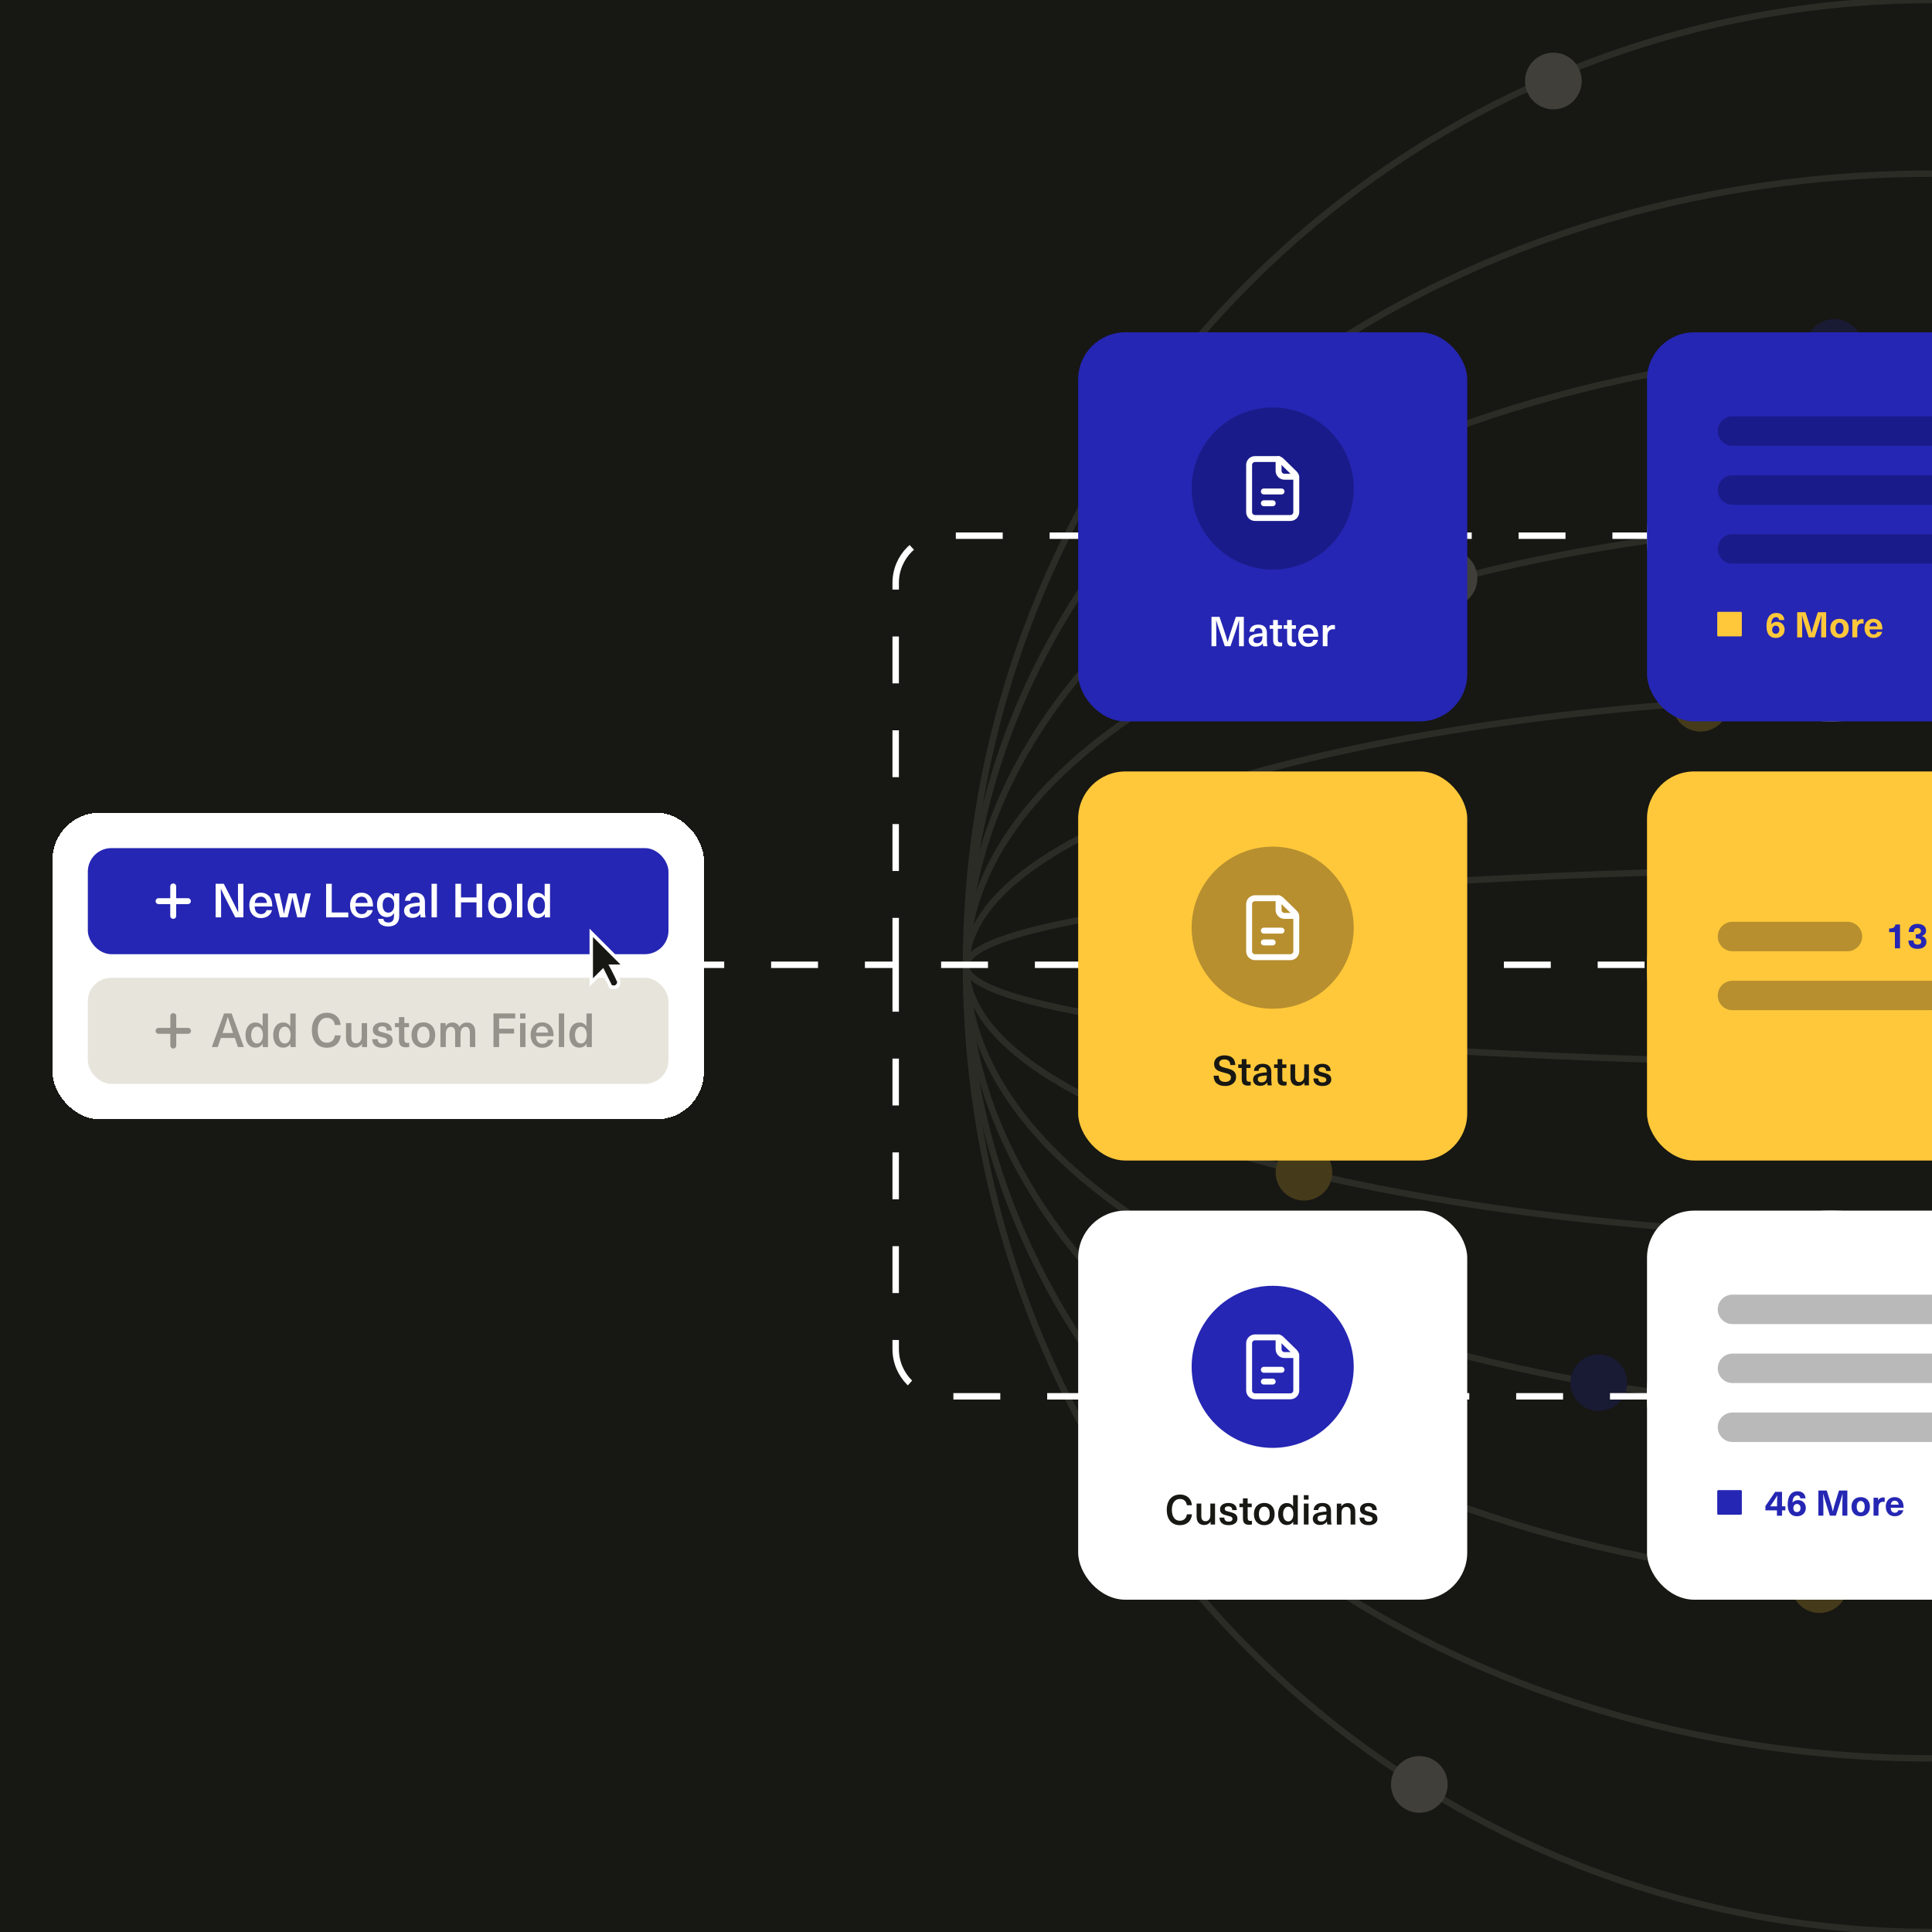 <?xml version="1.0" encoding="UTF-8"?>
<svg id="Layer_1" data-name="Layer 1" xmlns="http://www.w3.org/2000/svg" width="1200" height="1200" viewBox="0 0 1200 1200">
  <rect width="1200" height="1200" fill="#171713"/>
  <g opacity=".2">
    <g opacity=".5">
      <path d="M1200,0c-331.34,0-599.94,268.63-599.94,600,0,331.38,268.6,600,599.94,600" fill="none" stroke="#e6e3d9" stroke-width="4"/>
      <path d="M1200,107.86c-331.34,0-599.94,220.34-599.94,492.14,0,271.79,268.6,492.14,599.94,492.14" fill="none" stroke="#e6e3d9" stroke-width="4"/>
      <path d="M1200,215.73c-331.34,0-599.94,172.04-599.94,384.26,0,212.23,268.6,384.27,599.94,384.27" fill="none" stroke="#e6e3d9" stroke-width="4"/>
      <path d="M1200,323.59c-331.34,0-599.94,123.76-599.94,276.41,0,152.65,268.6,276.4,599.94,276.4" fill="none" stroke="#e6e3d9" stroke-width="4"/>
      <path d="M1200,431.46c-331.34,0-599.94,75.46-599.94,168.54,0,93.08,268.6,168.54,599.94,168.54" fill="none" stroke="#e6e3d9" stroke-width="4"/>
      <path d="M1200,539.33c-331.34,0-599.94,27.16-599.94,60.67,0,33.51,268.6,60.67,599.94,60.67" fill="none" stroke="#e6e3d9" stroke-width="4"/>
    </g>
    <circle cx="964.84" cy="50.32" r="17.6" fill="#e6e3d9"/>
    <circle cx="1083.01" cy="660.67" r="17.6" fill="#e6e3d9"/>
    <circle cx="729.73" cy="295.87" r="17.6" fill="#ffc839"/>
    <circle cx="809.91" cy="728.11" r="17.6" fill="#ffc839"/>
    <circle cx="1130.1" cy="984.26" r="17.6" fill="#ffc839"/>
    <circle cx="1139.35" cy="215.74" r="17.6" fill="#2526b3"/>
    <circle cx="993.03" cy="858.8" r="17.6" fill="#2526b3"/>
    <circle cx="797.07" cy="961.39" r="17.6" fill="#2526b3"/>
    <circle cx="900.03" cy="359.19" r="17.6" fill="#e6e3d9"/>
    <circle cx="881.57" cy="1108.33" r="17.6" fill="#e6e3d9"/>
    <circle cx="1056.22" cy="436.79" r="17.6" fill="#ffc839"/>
    <circle cx="769.93" cy="556.93" r="17.6" fill="#2526b3"/>
  </g>
  <g>
    <path d="M420.69,599.24h135.64M1079.74,599.24h-523.41M556.33,599.24v-237.23c0-16.18,13.11-29.29,29.29-29.29h494.12M556.33,599.24v238.75c0,16.18,13.11,29.29,29.29,29.29h494.12" fill="none" stroke="#fff" stroke-dasharray="29.13 29.13" stroke-width="4"/>
    <rect x="669.67" y="206.4" width="241.65" height="241.65" rx="29.29" ry="29.29" fill="#2526b3"/>
    <path d="M790.49,253.09h0c27.8,0,50.34,22.54,50.34,50.34h0c0,27.8-22.54,50.34-50.34,50.34h0c-27.8,0-50.34-22.54-50.34-50.34h0c0-27.8,22.54-50.34,50.34-50.34Z" fill="rgba(10, 11, 78, .4)"/>
    <path d="M775.85,288.78v29.29c0,.97.39,1.9,1.07,2.59.69.69,1.62,1.07,2.59,1.07h21.97c.97,0,1.9-.38,2.59-1.07.69-.69,1.07-1.62,1.07-2.59v-21.34c0-.49-.1-.97-.29-1.42-.19-.45-.46-.86-.81-1.2l-8.13-7.95c-.68-.67-1.6-1.04-2.56-1.04h-13.84c-.97,0-1.9.39-2.59,1.07-.69.69-1.07,1.62-1.07,2.59Z" fill="none" stroke="#fff" stroke-linecap="round" stroke-linejoin="round" stroke-width="3.68"/>
    <path d="M785,305.26h10.98" fill="none" stroke="#fff" stroke-linecap="round" stroke-linejoin="round" stroke-width="3.68"/>
    <path d="M785,312.58h5.49" fill="none" stroke="#fff" stroke-linecap="round" stroke-linejoin="round" stroke-width="3.68"/>
    <path d="M794.15,285.12v7.32c0,.97.39,1.9,1.07,2.59s1.62,1.07,2.59,1.07h7.32" fill="none" stroke="#fff" stroke-linecap="round" stroke-linejoin="round" stroke-width="3.68"/>
    <path d="M769.57,401.37v-9.18c0-2.56.03-4.87.1-6.92h-.05c-.6,2-1.33,4.29-2.2,6.87l-3.15,9.23h-3.51l-3.15-9.23c-.87-2.58-1.61-4.87-2.2-6.87h-.05c.07,2.05.1,4.36.1,6.92v9.18h-2.97v-18.25h4.95l2.95,8.69c.8,2.34,1.5,4.63,2.1,6.87h.05c.67-2.37,1.37-4.66,2.13-6.87l2.95-8.69h4.95v18.25h-2.97ZM781.53,387.97c1.74,0,3.07.43,3.97,1.28.92.85,1.38,2.13,1.38,3.82v4.87c0,1.4.11,2.55.33,3.43h-2.64c-.12-.53-.18-1.14-.18-1.82h-.05c-.96,1.4-2.42,2.1-4.38,2.1-1.33,0-2.4-.36-3.2-1.08-.8-.73-1.2-1.67-1.2-2.79s.38-2,1.13-2.67c.77-.67,2.06-1.14,3.87-1.44,1.09-.19,2.26-.31,3.51-.38v-.51c0-.92-.23-1.6-.69-2.02-.44-.44-1.06-.67-1.85-.67s-1.4.21-1.85.62c-.44.41-.68.97-.72,1.67h-2.87c.07-1.3.56-2.36,1.49-3.18.94-.82,2.26-1.23,3.95-1.23ZM784.07,395.19c-1.11.07-2.11.18-3,.33-.94.15-1.61.38-2,.69-.38.31-.56.76-.56,1.36s.2,1.05.59,1.41c.41.34.98.51,1.72.51.46,0,.9-.07,1.31-.21.41-.15.76-.38,1.05-.67.34-.36.57-.73.69-1.13.14-.41.21-.96.21-1.67v-.64ZM795.46,399.14c.38,0,.68-.04.9-.13v2.28c-.53.15-1.08.23-1.64.23-1.38,0-2.39-.31-3.02-.92-.62-.63-.92-1.66-.92-3.08v-6.95h-2.18v-2.23h2.18v-3.25h2.92v3.25h2.54v2.23h-2.54v6.51c0,.74.14,1.26.41,1.59.27.31.73.46,1.36.46ZM804.14,399.14c.38,0,.68-.04.9-.13v2.28c-.53.15-1.08.23-1.64.23-1.38,0-2.39-.31-3.02-.92-.62-.63-.92-1.66-.92-3.08v-6.95h-2.18v-2.23h2.18v-3.25h2.92v3.25h2.54v2.23h-2.54v6.51c0,.74.14,1.26.41,1.59.27.31.73.46,1.36.46ZM812.61,399.6c.82,0,1.49-.2,2-.59.53-.39.86-.91,1-1.56h3c-.26,1.23-.91,2.26-1.97,3.08-1.06.82-2.4,1.23-4.02,1.23-1.3,0-2.43-.29-3.38-.87-.94-.6-1.67-1.43-2.18-2.49-.49-1.06-.74-2.29-.74-3.69,0-1.28.25-2.43.74-3.46.5-1.03,1.21-1.83,2.15-2.41.96-.58,2.08-.87,3.36-.87,1.47,0,2.72.4,3.74,1.2,1.04.79,1.74,1.86,2.1,3.23.24.77.36,1.79.36,3.05h-9.56c.05,1.4.38,2.44,1,3.13.63.68,1.44,1.03,2.41,1.03ZM812.56,390.12c-.9,0-1.66.29-2.26.87-.58.58-.93,1.43-1.05,2.54h6.59c-.1-1.11-.45-1.96-1.05-2.54-.58-.58-1.32-.87-2.23-.87ZM828.08,388.17c.34,0,.7.04,1.08.13v2.59c-.33-.07-.67-.1-1.03-.1-1.16,0-2.06.37-2.69,1.1-.62.72-.92,1.75-.92,3.1v6.38h-2.92v-13.02h2.72v1.92h.05c.87-1.4,2.11-2.1,3.72-2.1Z" fill="#fff"/>
    <rect x="669.67" y="479.17" width="241.65" height="241.65" rx="29.29" ry="29.29" fill="#ffc83a"/>
    <path d="M790.49,525.86h0c27.8,0,50.34,22.54,50.34,50.34h0c0,27.8-22.54,50.34-50.34,50.34h0c-27.8,0-50.34-22.54-50.34-50.34h0c0-27.8,22.54-50.34,50.34-50.34Z" fill="rgba(77, 58, 32, .4)"/>
    <path d="M775.85,561.56v29.29c0,.97.39,1.9,1.07,2.59.69.69,1.62,1.07,2.59,1.07h21.97c.97,0,1.9-.38,2.59-1.07.69-.69,1.07-1.62,1.07-2.59v-21.34c0-.49-.1-.97-.29-1.42-.19-.45-.46-.86-.81-1.2l-8.13-7.95c-.68-.67-1.6-1.04-2.56-1.04h-13.84c-.97,0-1.9.39-2.59,1.07s-1.07,1.62-1.07,2.59Z" fill="none" stroke="#fff" stroke-linecap="round" stroke-linejoin="round" stroke-width="3.68"/>
    <path d="M785,578.03h10.98" fill="none" stroke="#fff" stroke-linecap="round" stroke-linejoin="round" stroke-width="3.68"/>
    <path d="M785,585.35h5.49" fill="none" stroke="#fff" stroke-linecap="round" stroke-linejoin="round" stroke-width="3.68"/>
    <path d="M794.15,557.89v7.32c0,.97.39,1.9,1.07,2.59s1.62,1.07,2.59,1.07h7.32" fill="none" stroke="#fff" stroke-linecap="round" stroke-linejoin="round" stroke-width="3.68"/>
    <path d="M760.52,655.51c2.2,0,3.87.51,5,1.54,1.14,1.01,1.72,2.5,1.72,4.46h-3.1c0-1.14-.32-2.01-.95-2.59-.63-.6-1.54-.9-2.72-.9-.99,0-1.78.22-2.36.67-.56.43-.85,1.02-.85,1.77,0,.55.14.99.41,1.33.29.33.72.61,1.28.85.58.22,1.41.46,2.49.72,1.4.34,2.53.7,3.38,1.08.87.36,1.57.9,2.1,1.61.55.72.82,1.68.82,2.9,0,1.11-.28,2.09-.85,2.95-.56.84-1.37,1.49-2.41,1.95-1.03.46-2.21.69-3.56.69-2.24,0-3.98-.55-5.23-1.64-1.25-1.11-1.87-2.7-1.87-4.77h3.15c0,1.28.34,2.25,1.03,2.9.68.65,1.67.97,2.95.97,1.13,0,2.01-.25,2.64-.74.65-.49.97-1.17.97-2.02,0-.6-.14-1.07-.44-1.41-.29-.34-.71-.62-1.26-.82-.53-.21-1.34-.44-2.43-.72-1.44-.36-2.58-.72-3.43-1.08-.85-.36-1.55-.89-2.1-1.59-.53-.72-.79-1.67-.79-2.87,0-1.03.27-1.93.79-2.72.53-.8,1.27-1.42,2.23-1.85.97-.44,2.1-.67,3.38-.67ZM775.95,671.91c.38,0,.67-.04.9-.13v2.28c-.53.15-1.08.23-1.64.23-1.38,0-2.39-.31-3.02-.92-.62-.63-.92-1.66-.92-3.08v-6.95h-2.18v-2.23h2.18v-3.25h2.92v3.25h2.54v2.23h-2.54v6.51c0,.74.14,1.27.41,1.59.27.31.72.46,1.36.46ZM784.28,660.74c1.74,0,3.07.43,3.97,1.28.92.85,1.38,2.13,1.38,3.82v4.87c0,1.4.11,2.55.33,3.43h-2.64c-.12-.53-.18-1.14-.18-1.82h-.05c-.96,1.4-2.42,2.1-4.38,2.1-1.33,0-2.4-.36-3.2-1.08-.8-.73-1.2-1.67-1.2-2.79s.38-2,1.13-2.67c.77-.67,2.06-1.14,3.87-1.44,1.09-.19,2.26-.31,3.51-.38v-.51c0-.92-.23-1.6-.69-2.02-.44-.44-1.06-.67-1.85-.67s-1.4.21-1.85.62c-.44.41-.68.97-.72,1.67h-2.87c.07-1.3.56-2.36,1.49-3.18.94-.82,2.26-1.23,3.95-1.23ZM786.82,667.97c-1.11.07-2.11.18-3,.33-.94.15-1.61.38-2,.69-.38.31-.56.76-.56,1.36s.2,1.05.59,1.41c.41.34.98.51,1.72.51.46,0,.9-.07,1.31-.21.41-.15.76-.38,1.05-.67.34-.36.57-.73.69-1.13.14-.41.21-.96.21-1.67v-.64ZM798.21,671.91c.38,0,.68-.04.9-.13v2.28c-.53.15-1.08.23-1.64.23-1.38,0-2.39-.31-3.02-.92-.62-.63-.92-1.66-.92-3.08v-6.95h-2.18v-2.23h2.18v-3.25h2.92v3.25h2.54v2.23h-2.54v6.51c0,.74.14,1.27.41,1.59.27.31.73.46,1.36.46ZM806.27,674.45c-1.5,0-2.67-.45-3.51-1.36-.82-.9-1.23-2.24-1.23-4v-7.97h2.92v7.71c0,2.17.88,3.25,2.64,3.25.87,0,1.58-.32,2.13-.97.56-.65.85-1.57.85-2.77v-7.23h2.92v13.02h-2.77v-1.69h-.05c-.43.62-.97,1.1-1.64,1.46-.67.36-1.42.54-2.26.54ZM821.21,660.74c1.67,0,2.96.38,3.87,1.15.92.75,1.39,1.85,1.41,3.28h-2.82c0-.77-.21-1.34-.64-1.72-.43-.39-1.04-.59-1.85-.59-.68,0-1.21.14-1.59.41-.38.27-.56.65-.56,1.13,0,.36.09.65.28.87.21.21.49.38.87.51.38.12.97.28,1.79.49,1.13.29,2,.56,2.61.82.63.24,1.17.64,1.61,1.2.46.55.69,1.3.69,2.26,0,1.2-.5,2.16-1.49,2.9-.99.72-2.32,1.08-3.97,1.08-1.78,0-3.16-.39-4.15-1.18-.97-.8-1.47-1.96-1.49-3.49h2.97c0,.8.23,1.42.69,1.85.48.43,1.15.64,2.02.64.73,0,1.31-.14,1.72-.44.43-.29.64-.68.64-1.18,0-.43-.11-.76-.33-1-.22-.26-.55-.45-.97-.59-.41-.15-1.07-.34-1.97-.56-1.01-.26-1.8-.49-2.38-.72-.56-.22-1.05-.59-1.46-1.1s-.62-1.22-.62-2.13c0-.77.21-1.44.64-2.02.43-.6,1.03-1.06,1.79-1.38.77-.32,1.66-.49,2.67-.49Z" fill="#171713"/>
    <rect x="669.67" y="751.95" width="241.65" height="241.65" rx="29.29" ry="29.29" fill="#fff"/>
    <path d="M790.49,798.63h0c27.8,0,50.34,22.54,50.34,50.34h0c0,27.8-22.54,50.34-50.34,50.34h0c-27.8,0-50.34-22.54-50.34-50.34h0c0-27.8,22.54-50.34,50.34-50.34Z" fill="#2526b3"/>
    <path d="M775.85,834.33v29.29c0,.97.39,1.9,1.07,2.59.69.69,1.62,1.07,2.59,1.07h21.97c.97,0,1.9-.38,2.59-1.07s1.07-1.62,1.07-2.59v-21.34c0-.49-.1-.97-.29-1.42-.19-.45-.46-.86-.81-1.2l-8.13-7.95c-.68-.67-1.6-1.04-2.56-1.04h-13.84c-.97,0-1.9.39-2.59,1.07-.69.69-1.07,1.62-1.07,2.59Z" fill="none" stroke="#fff" stroke-linecap="round" stroke-linejoin="round" stroke-width="3.68"/>
    <path d="M785,850.8h10.98" fill="none" stroke="#fff" stroke-linecap="round" stroke-linejoin="round" stroke-width="3.68"/>
    <path d="M785,858.13h5.49" fill="none" stroke="#fff" stroke-linecap="round" stroke-linejoin="round" stroke-width="3.68"/>
    <path d="M794.15,830.67v7.32c0,.97.39,1.9,1.07,2.59.69.69,1.62,1.07,2.59,1.07h7.32" fill="none" stroke="#fff" stroke-linecap="round" stroke-linejoin="round" stroke-width="3.68"/>
    <path d="M732.87,928.28c1.45,0,2.73.28,3.82.85,1.11.56,1.96,1.35,2.56,2.36.62.99.96,2.14,1.03,3.43h-3.1c-.14-1.21-.59-2.16-1.36-2.84-.75-.7-1.73-1.05-2.95-1.05-1.55,0-2.78.61-3.67,1.82-.89,1.2-1.33,2.84-1.33,4.95s.44,3.76,1.31,4.97c.89,1.2,2.09,1.79,3.61,1.79,1.21,0,2.2-.35,2.97-1.05.79-.7,1.27-1.67,1.44-2.92h3.15c-.19,2.1-.95,3.75-2.28,4.95-1.33,1.18-3.09,1.77-5.28,1.77-1.66,0-3.1-.38-4.33-1.15-1.21-.77-2.14-1.86-2.79-3.28-.65-1.44-.97-3.13-.97-5.07s.32-3.63.97-5.05c.67-1.44,1.61-2.54,2.84-3.31,1.23-.77,2.68-1.15,4.36-1.15ZM747.97,947.22c-1.5,0-2.67-.45-3.51-1.36-.82-.9-1.23-2.24-1.23-4v-7.97h2.92v7.71c0,2.17.88,3.25,2.64,3.25.87,0,1.58-.32,2.13-.97.56-.65.85-1.57.85-2.77v-7.23h2.92v13.02h-2.77v-1.69h-.05c-.43.62-.97,1.1-1.64,1.46-.67.36-1.42.54-2.26.54ZM762.91,933.51c1.68,0,2.96.38,3.87,1.15.92.75,1.39,1.85,1.41,3.28h-2.82c0-.77-.21-1.34-.64-1.72-.43-.39-1.04-.59-1.85-.59-.68,0-1.21.14-1.59.41-.38.27-.56.65-.56,1.13,0,.36.09.65.28.87.21.21.5.38.87.51.38.12.97.28,1.79.49,1.13.29,2,.56,2.61.82.63.24,1.17.64,1.61,1.2.46.55.69,1.3.69,2.26,0,1.2-.5,2.16-1.49,2.9-.99.72-2.32,1.08-3.97,1.08-1.78,0-3.16-.39-4.15-1.18-.97-.8-1.47-1.96-1.49-3.49h2.97c0,.8.23,1.42.69,1.85.48.43,1.15.64,2.02.64.73,0,1.31-.14,1.72-.44.43-.29.64-.68.64-1.18,0-.43-.11-.76-.33-1-.22-.26-.55-.45-.97-.59-.41-.15-1.07-.34-1.97-.56-1.01-.26-1.8-.49-2.38-.72-.56-.22-1.05-.59-1.46-1.1-.41-.51-.62-1.22-.62-2.13,0-.77.21-1.44.64-2.02.43-.6,1.03-1.06,1.79-1.38.77-.32,1.66-.49,2.67-.49ZM776.7,944.69c.38,0,.68-.04.9-.13v2.28c-.53.15-1.08.23-1.64.23-1.38,0-2.39-.31-3.02-.92-.62-.63-.92-1.66-.92-3.08v-6.95h-2.18v-2.23h2.18v-3.25h2.92v3.25h2.54v2.23h-2.54v6.51c0,.74.14,1.27.41,1.59.27.31.73.46,1.36.46ZM785.29,933.51c1.3,0,2.43.28,3.38.85.97.56,1.72,1.37,2.23,2.41.53,1.03.79,2.24.79,3.64s-.26,2.62-.79,3.67c-.51,1.03-1.26,1.82-2.23,2.38-.96.56-2.08.85-3.38.85s-2.43-.28-3.41-.85c-.97-.56-1.72-1.36-2.26-2.38-.51-1.04-.77-2.26-.77-3.67s.26-2.61.77-3.64c.53-1.04,1.28-1.85,2.26-2.41.97-.56,2.11-.85,3.41-.85ZM785.29,935.82c-1.04,0-1.86.41-2.46,1.23-.6.82-.9,1.94-.9,3.36s.3,2.54.9,3.36c.6.82,1.42,1.23,2.46,1.23s1.86-.41,2.46-1.23c.6-.82.9-1.94.9-3.36s-.3-2.54-.9-3.36c-.6-.82-1.42-1.23-2.46-1.23ZM803.25,946.91v-1.79h-.05c-.38.67-.91,1.19-1.61,1.56-.68.36-1.44.54-2.26.54-1.09,0-2.05-.27-2.87-.82-.82-.56-1.45-1.36-1.9-2.38-.44-1.04-.67-2.25-.67-3.61s.22-2.56.67-3.59c.44-1.04,1.07-1.85,1.87-2.41.82-.56,1.78-.85,2.87-.85.82,0,1.56.18,2.23.54.68.36,1.21.85,1.59,1.49h.05v-6.92h2.92v18.25h-2.84ZM800.18,935.84c-.99,0-1.78.42-2.36,1.26-.58.82-.87,1.92-.87,3.31s.29,2.5.87,3.33c.58.82,1.37,1.23,2.36,1.23s1.72-.41,2.28-1.23c.58-.82.87-1.93.87-3.33s-.29-2.53-.87-3.33c-.56-.82-1.32-1.23-2.28-1.23ZM809.84,946.91v-13.02h2.92v13.02h-2.92ZM809.84,931.46v-2.79h2.92v2.79h-2.92ZM821.37,933.51c1.74,0,3.07.43,3.97,1.28.92.85,1.38,2.13,1.38,3.82v4.87c0,1.4.11,2.55.33,3.43h-2.64c-.12-.53-.18-1.14-.18-1.82h-.05c-.96,1.4-2.42,2.1-4.38,2.1-1.33,0-2.4-.36-3.2-1.08-.8-.73-1.2-1.67-1.2-2.79s.38-2,1.13-2.67c.77-.67,2.06-1.14,3.87-1.44,1.09-.19,2.26-.31,3.51-.38v-.51c0-.92-.23-1.6-.69-2.02-.44-.44-1.06-.67-1.85-.67s-1.4.21-1.85.62c-.44.41-.68.97-.72,1.67h-2.87c.07-1.3.56-2.36,1.49-3.18.94-.82,2.26-1.23,3.95-1.23ZM823.9,940.74c-1.11.07-2.11.18-3,.33-.94.15-1.61.38-2,.69-.38.31-.56.76-.56,1.36s.2,1.05.59,1.41c.41.34.98.51,1.72.51.46,0,.9-.07,1.31-.21.41-.15.76-.38,1.05-.67.34-.36.57-.73.69-1.13.14-.41.21-.96.21-1.67v-.64ZM837.03,933.59c1.5,0,2.67.45,3.49,1.36.84.91,1.26,2.24,1.26,4v7.97h-2.92v-7.71c0-2.17-.88-3.25-2.64-3.25-.87,0-1.59.33-2.15.97-.55.65-.82,1.57-.82,2.77v7.23h-2.92v-13.02h2.77v1.69h.05c.43-.62.97-1.1,1.64-1.46.67-.36,1.42-.54,2.26-.54ZM849.87,933.51c1.68,0,2.96.38,3.87,1.15.92.75,1.39,1.85,1.41,3.28h-2.82c0-.77-.21-1.34-.64-1.72-.43-.39-1.04-.59-1.85-.59-.68,0-1.21.14-1.59.41-.38.27-.56.65-.56,1.13,0,.36.09.65.28.87.21.21.5.38.87.51.38.12.97.28,1.79.49,1.13.29,2,.56,2.61.82.63.24,1.17.64,1.61,1.2.46.55.69,1.3.69,2.26,0,1.2-.5,2.16-1.49,2.9-.99.72-2.32,1.08-3.97,1.08-1.78,0-3.16-.39-4.15-1.18-.97-.8-1.47-1.96-1.49-3.49h2.97c0,.8.23,1.42.69,1.85.48.43,1.15.64,2.02.64.73,0,1.31-.14,1.72-.44.43-.29.64-.68.64-1.18,0-.43-.11-.76-.33-1-.22-.26-.55-.45-.97-.59-.41-.15-1.07-.34-1.97-.56-1.01-.26-1.8-.49-2.38-.72-.56-.22-1.05-.59-1.46-1.1s-.62-1.22-.62-2.13c0-.77.21-1.44.64-2.02.43-.6,1.03-1.06,1.79-1.38.77-.32,1.66-.49,2.67-.49Z" fill="#171713"/>
    <path d="M1137.41,448.05c63.19,0,114.42-51.23,114.42-114.42s-51.23-114.42-114.42-114.42-114.42,51.23-114.42,114.42,51.23,114.42,114.42,114.42ZM1137.41,374.83c22.75,0,41.19-18.44,41.19-41.19s-18.44-41.19-41.19-41.19-41.19,18.44-41.19,41.19,18.44,41.19,41.19,41.19Z" fill="#cac6bc" fill-rule="evenodd"/>
    <circle cx="1137.41" cy="600.91" r="114.42" fill="#ffc83a"/>
    <path d="M1137.41,980.78c63.19,0,114.42-51.23,114.42-114.42s-51.23-114.42-114.42-114.42-114.42,51.23-114.42,114.42,51.23,114.42,114.42,114.42ZM1137.41,907.56c22.75,0,41.19-18.44,41.19-41.19s-18.44-41.19-41.19-41.19-41.19,18.44-41.19,41.19,18.44,41.19,41.19,41.19Z" fill="#fff" fill-rule="evenodd"/>
    <g>
      <rect x="32.59" y="504.8" width="404.58" height="190.39" rx="29.29" ry="29.29" shape-rendering="crispEdges" fill="#fff"/>
      <rect x="54.55" y="526.77" width="360.65" height="65.9" rx="14.65" ry="14.65" fill="#2526b3"/>
      <path d="M107.59,550.57v18.31" fill="none" stroke="#fff" stroke-linecap="round" stroke-linejoin="round" stroke-width="3.68"/>
      <path d="M116.7,559.72h-18.21" fill="none" stroke="#fff" stroke-linecap="round" stroke-linejoin="round" stroke-width="3.68"/>
      <path d="M146.14,569.79l-4.51-8.73c-1.58-3.08-3.06-6.07-4.42-8.96h-.06c.12,3.16.18,6.33.18,9.49v8.2h-3.4v-20.86h5.07l4.48,8.73c1.58,3.09,3.06,6.07,4.42,8.96h.06c-.1-3.51-.15-6.68-.15-9.49v-8.2h3.37v20.86h-5.04ZM162.09,567.77c.94,0,1.7-.22,2.28-.67.61-.45.99-1.04,1.14-1.79h3.43c-.29,1.41-1.04,2.58-2.26,3.51-1.21.94-2.74,1.41-4.6,1.41-1.48,0-2.77-.33-3.87-1-1.07-.68-1.9-1.63-2.49-2.84-.57-1.21-.85-2.62-.85-4.22,0-1.46.28-2.78.85-3.95.57-1.17,1.39-2.09,2.46-2.75,1.09-.66,2.37-1,3.84-1,1.68,0,3.1.46,4.28,1.38,1.19.9,1.99,2.13,2.4,3.69.27.88.41,2.04.41,3.49h-10.93c.06,1.6.44,2.79,1.14,3.57.72.78,1.64,1.17,2.75,1.17ZM162.04,556.93c-1.03,0-1.89.33-2.58,1-.66.66-1.06,1.63-1.2,2.9h7.53c-.12-1.27-.52-2.24-1.2-2.9-.66-.66-1.51-1-2.55-1ZM184.64,569.79l-1.52-6.15c-.47-1.89-.95-4.03-1.44-6.41h-.06c-.49,2.38-.97,4.52-1.44,6.41l-1.52,6.15h-4.77l-3.63-14.88h3.34l1.35,5.98c.55,2.34,1,4.54,1.35,6.59h.06c.37-1.82.86-3.97,1.46-6.47l1.49-6.09h4.69l1.49,6.09c.61,2.5,1.09,4.66,1.46,6.47h.06c.35-2.05.8-4.25,1.35-6.59l1.35-5.98h3.34l-3.63,14.88h-4.77ZM216.32,566.75v3.05h-13.77v-20.86h3.51v17.81h10.25ZM224.65,567.77c.94,0,1.7-.22,2.28-.67.61-.45.99-1.04,1.14-1.79h3.43c-.29,1.41-1.05,2.58-2.26,3.51-1.21.94-2.74,1.41-4.6,1.41-1.48,0-2.77-.33-3.87-1-1.07-.68-1.9-1.63-2.49-2.84-.57-1.21-.85-2.62-.85-4.22,0-1.46.28-2.78.85-3.95.57-1.17,1.39-2.09,2.46-2.75,1.09-.66,2.37-1,3.84-1,1.68,0,3.1.46,4.28,1.38,1.19.9,1.99,2.13,2.4,3.69.27.88.41,2.04.41,3.49h-10.93c.06,1.6.44,2.79,1.14,3.57.72.78,1.64,1.17,2.75,1.17ZM224.59,556.93c-1.03,0-1.89.33-2.58,1-.66.66-1.06,1.63-1.2,2.9h7.53c-.12-1.27-.52-2.24-1.2-2.9-.66-.66-1.51-1-2.55-1ZM240.42,554.5c.92,0,1.73.21,2.43.62.7.39,1.34,1.02,1.9,1.87h.06v-2.08h3.16v13.94c0,2.19-.6,3.83-1.79,4.92-1.17,1.11-2.83,1.67-4.98,1.67-1.97,0-3.51-.42-4.63-1.26-1.09-.82-1.68-1.97-1.76-3.46h3.34c.04.72.33,1.28.88,1.67.55.39,1.29.59,2.23.59,1.15,0,2.01-.33,2.58-1,.59-.66.88-1.75.88-3.25v-1.46h-.06c-.55.8-1.17,1.4-1.87,1.79-.7.37-1.51.56-2.43.56-1.25,0-2.34-.3-3.28-.91-.92-.62-1.63-1.5-2.14-2.64-.51-1.15-.76-2.49-.76-4.01s.25-2.85.76-3.98c.51-1.15,1.23-2.03,2.17-2.64.96-.62,2.06-.94,3.31-.94ZM241.18,557.29c-1.07,0-1.93.43-2.58,1.29-.63.86-.94,2.02-.94,3.49s.31,2.64.94,3.51c.64.86,1.5,1.29,2.58,1.29,1.13,0,2.02-.43,2.67-1.29.66-.88,1-2.05,1-3.51s-.33-2.63-1-3.49c-.64-.86-1.53-1.29-2.67-1.29ZM257.82,554.47c1.99,0,3.51.49,4.54,1.46,1.05.98,1.58,2.43,1.58,4.36v5.57c0,1.6.13,2.91.38,3.93h-3.02c-.14-.6-.21-1.3-.21-2.08h-.06c-1.09,1.6-2.76,2.4-5.01,2.4-1.52,0-2.74-.41-3.66-1.23-.92-.84-1.38-1.9-1.38-3.19s.43-2.28,1.29-3.05c.88-.76,2.35-1.31,4.42-1.64,1.25-.21,2.59-.36,4.01-.44v-.59c0-1.05-.26-1.83-.79-2.31-.51-.51-1.21-.76-2.11-.76s-1.6.23-2.11.7c-.51.47-.78,1.1-.82,1.9h-3.28c.08-1.48.64-2.69,1.7-3.63,1.07-.94,2.58-1.41,4.51-1.41ZM260.72,562.73c-1.27.08-2.41.21-3.43.38-1.07.18-1.83.44-2.28.79-.43.35-.64.87-.64,1.55s.23,1.2.67,1.61c.47.39,1.12.59,1.96.59.53,0,1.03-.08,1.49-.23.47-.18.87-.43,1.2-.76.39-.41.66-.84.79-1.29.16-.47.23-1.1.23-1.9v-.73ZM268.04,569.79v-20.86h3.34v20.86h-3.34ZM295.97,569.79v-9.31h-9.61v9.31h-3.51v-20.86h3.51v8.49h9.61v-8.49h3.49v20.86h-3.49ZM310.53,554.47c1.48,0,2.77.32,3.87.97,1.11.64,1.96,1.56,2.55,2.75.61,1.17.91,2.56.91,4.16s-.3,3-.91,4.19c-.59,1.17-1.44,2.08-2.55,2.72-1.09.64-2.38.97-3.87.97s-2.78-.32-3.9-.97c-1.11-.64-1.97-1.55-2.58-2.72-.59-1.19-.88-2.59-.88-4.19s.29-2.99.88-4.16c.61-1.19,1.46-2.11,2.58-2.75,1.11-.64,2.41-.97,3.9-.97ZM310.53,557.11c-1.19,0-2.13.47-2.81,1.41-.68.94-1.03,2.22-1.03,3.84s.34,2.9,1.03,3.84c.68.94,1.62,1.41,2.81,1.41s2.13-.47,2.81-1.41c.68-.94,1.03-2.22,1.03-3.84s-.34-2.9-1.03-3.84c-.68-.94-1.62-1.41-2.81-1.41ZM321.11,569.79v-20.86h3.34v20.86h-3.34ZM338.38,569.79v-2.05h-.06c-.43.76-1.05,1.36-1.85,1.79-.78.41-1.64.62-2.58.62-1.25,0-2.34-.31-3.28-.94-.94-.64-1.66-1.55-2.17-2.72-.51-1.19-.76-2.57-.76-4.13s.25-2.93.76-4.1c.51-1.19,1.22-2.11,2.14-2.75.94-.64,2.03-.97,3.28-.97.94,0,1.79.21,2.55.62.78.41,1.39.98,1.82,1.7h.06v-7.91h3.34v20.86h-3.25ZM334.87,557.14c-1.13,0-2.03.48-2.69,1.44-.66.94-1,2.2-1,3.78s.33,2.85,1,3.81c.66.94,1.56,1.41,2.69,1.41s1.96-.47,2.61-1.41c.66-.94,1-2.21,1-3.81s-.33-2.89-1-3.81c-.64-.94-1.51-1.41-2.61-1.41Z" fill="#fff"/>
      <rect x="54.55" y="607.32" width="360.65" height="65.9" rx="14.65" ry="14.65" fill="#e7e4db"/>
      <g opacity=".4">
        <path d="M107.64,631.12v18.31" fill="none" stroke="#171713" stroke-linecap="round" stroke-linejoin="round" stroke-width="3.68"/>
        <path d="M116.8,640.27h-18.31" fill="none" stroke="#171713" stroke-linecap="round" stroke-linejoin="round" stroke-width="3.68"/>
      </g>
      <path d="M137.18,644.69l-1.93,5.65h-3.69l7.59-20.86h4.72l7.59,20.86h-3.69l-1.93-5.65h-8.64ZM144.21,640c-1.17-3.47-2.07-6.24-2.69-8.29h-.06c-1.03,3.38-1.92,6.14-2.67,8.29l-.56,1.64h6.53l-.56-1.64ZM163.21,650.34v-2.05h-.06c-.43.76-1.04,1.36-1.85,1.79-.78.41-1.64.62-2.58.62-1.25,0-2.34-.31-3.28-.94-.94-.64-1.66-1.55-2.17-2.72-.51-1.19-.76-2.57-.76-4.13s.25-2.93.76-4.1c.51-1.19,1.22-2.11,2.14-2.75.94-.64,2.03-.97,3.28-.97.94,0,1.79.21,2.55.62.78.41,1.39.98,1.82,1.7h.06v-7.91h3.34v20.86h-3.25ZM159.7,637.69c-1.13,0-2.03.48-2.69,1.44-.66.94-1,2.2-1,3.78s.33,2.85,1,3.81c.66.94,1.56,1.41,2.69,1.41s1.96-.47,2.61-1.41c.66-.94,1-2.21,1-3.81s-.33-2.89-1-3.81c-.64-.94-1.51-1.41-2.61-1.41ZM180.4,650.34v-2.05h-.06c-.43.76-1.05,1.36-1.85,1.79-.78.41-1.64.62-2.58.62-1.25,0-2.34-.31-3.28-.94-.94-.64-1.66-1.55-2.17-2.72-.51-1.19-.76-2.57-.76-4.13s.25-2.93.76-4.1c.51-1.19,1.22-2.11,2.14-2.75.94-.64,2.03-.97,3.28-.97.94,0,1.79.21,2.55.62.78.41,1.39.98,1.82,1.7h.06v-7.91h3.34v20.86h-3.25ZM176.89,637.69c-1.13,0-2.03.48-2.69,1.44-.66.94-1,2.2-1,3.78s.33,2.85,1,3.81c.66.94,1.56,1.41,2.69,1.41s1.96-.47,2.61-1.41c.66-.94,1-2.21,1-3.81s-.33-2.89-1-3.81c-.64-.94-1.51-1.41-2.61-1.41ZM203.06,629.05c1.66,0,3.11.32,4.36.97,1.27.64,2.25,1.54,2.93,2.69.7,1.13,1.09,2.44,1.17,3.93h-3.54c-.16-1.39-.67-2.47-1.55-3.25-.86-.8-1.98-1.2-3.37-1.2-1.78,0-3.17.69-4.19,2.08-1.02,1.37-1.52,3.25-1.52,5.65s.5,4.3,1.49,5.68c1.02,1.37,2.39,2.05,4.13,2.05,1.39,0,2.52-.4,3.4-1.2.9-.8,1.44-1.91,1.64-3.34h3.6c-.21,2.4-1.08,4.29-2.61,5.65-1.52,1.35-3.54,2.02-6.03,2.02-1.89,0-3.54-.44-4.95-1.32-1.39-.88-2.45-2.13-3.19-3.75-.74-1.64-1.11-3.57-1.11-5.8s.37-4.15,1.11-5.77c.76-1.64,1.85-2.9,3.25-3.78,1.41-.88,3.07-1.32,4.98-1.32ZM220.32,650.7c-1.72,0-3.06-.52-4.01-1.55-.94-1.03-1.41-2.56-1.41-4.57v-9.11h3.34v8.82c0,2.48,1.01,3.72,3.02,3.72,1,0,1.81-.37,2.43-1.11.64-.74.97-1.8.97-3.16v-8.26h3.34v14.88h-3.16v-1.93h-.06c-.49.7-1.11,1.26-1.87,1.67s-1.62.62-2.58.62ZM237.39,635.02c1.91,0,3.39.44,4.42,1.32,1.05.86,1.59,2.11,1.61,3.75h-3.22c0-.88-.24-1.53-.73-1.96-.49-.45-1.19-.67-2.11-.67-.78,0-1.39.16-1.82.47-.43.31-.64.74-.64,1.29,0,.41.11.74.32,1,.23.23.57.43,1,.59.43.14,1.11.32,2.05.56,1.29.33,2.28.64,2.99.94.72.27,1.34.73,1.85,1.38.53.63.79,1.48.79,2.58,0,1.37-.57,2.47-1.7,3.31-1.13.82-2.65,1.23-4.54,1.23-2.03,0-3.61-.45-4.75-1.35-1.11-.92-1.68-2.24-1.7-3.98h3.4c0,.92.26,1.62.79,2.11.55.49,1.32.73,2.31.73.84,0,1.49-.16,1.96-.5.49-.33.73-.78.73-1.35,0-.49-.13-.87-.38-1.14-.25-.29-.62-.52-1.11-.67-.47-.18-1.22-.39-2.26-.64-1.15-.29-2.06-.57-2.72-.82-.64-.25-1.2-.67-1.67-1.26-.47-.59-.7-1.39-.7-2.43,0-.88.25-1.65.73-2.31.49-.68,1.17-1.21,2.05-1.58.88-.37,1.89-.56,3.05-.56ZM253.15,647.8c.43,0,.77-.05,1.03-.15v2.61c-.61.18-1.23.26-1.87.26-1.58,0-2.73-.35-3.46-1.05-.7-.72-1.05-1.89-1.05-3.51v-7.94h-2.49v-2.55h2.49v-3.72h3.34v3.72h2.9v2.55h-2.9v7.44c0,.84.16,1.45.47,1.82.31.35.83.53,1.55.53ZM262.97,635.02c1.48,0,2.77.32,3.87.97,1.11.64,1.96,1.56,2.55,2.75.6,1.17.91,2.56.91,4.16s-.3,3-.91,4.19c-.59,1.17-1.44,2.08-2.55,2.72-1.09.64-2.38.97-3.87.97s-2.78-.32-3.9-.97c-1.11-.64-1.97-1.55-2.58-2.72-.59-1.19-.88-2.59-.88-4.19s.29-2.99.88-4.16c.6-1.19,1.46-2.11,2.58-2.75,1.11-.64,2.41-.97,3.9-.97ZM262.97,637.66c-1.19,0-2.13.47-2.81,1.41-.68.94-1.03,2.22-1.03,3.84s.34,2.9,1.03,3.84c.68.94,1.62,1.41,2.81,1.41s2.13-.47,2.81-1.41c.68-.94,1.03-2.22,1.03-3.84s-.34-2.9-1.03-3.84c-.68-.94-1.62-1.41-2.81-1.41ZM290.09,635.11c1.6,0,2.85.52,3.75,1.55.9,1.04,1.35,2.54,1.35,4.51v9.17h-3.34v-8.85c0-2.46-.9-3.69-2.69-3.69-.98,0-1.75.4-2.31,1.2-.55.78-.82,1.89-.82,3.31v8.03h-3.34v-9.2c0-1.05-.23-1.87-.7-2.46-.45-.59-1.1-.88-1.96-.88-1,0-1.77.4-2.31,1.2-.55.8-.82,1.92-.82,3.37v7.97h-3.34v-14.88h3.19v1.79h.06c.53-.72,1.12-1.26,1.79-1.61.68-.35,1.46-.53,2.34-.53,1.03,0,1.93.23,2.69.7.76.45,1.33,1.11,1.7,1.99.57-.88,1.23-1.54,1.99-1.99.76-.47,1.69-.7,2.78-.7ZM310.02,632.53v6.41h9.29v3.02h-9.29v8.38h-3.51v-20.86h13.5v3.05h-9.99ZM323.03,650.34v-14.88h3.34v14.88h-3.34ZM323.03,632.68v-3.19h3.34v3.19h-3.34ZM336.82,648.32c.94,0,1.7-.22,2.28-.67.6-.45.98-1.04,1.14-1.79h3.43c-.29,1.41-1.05,2.58-2.26,3.51-1.21.94-2.74,1.41-4.6,1.41-1.48,0-2.77-.33-3.87-1-1.07-.68-1.9-1.63-2.49-2.84-.57-1.21-.85-2.62-.85-4.22,0-1.46.28-2.78.85-3.95.57-1.17,1.39-2.09,2.46-2.75,1.09-.66,2.37-1,3.84-1,1.68,0,3.1.46,4.28,1.38,1.19.9,1.99,2.13,2.4,3.69.27.88.41,2.04.41,3.49h-10.93c.06,1.6.44,2.79,1.14,3.57.72.78,1.64,1.17,2.75,1.17ZM336.76,637.48c-1.04,0-1.89.33-2.58,1-.66.66-1.07,1.63-1.2,2.9h7.53c-.12-1.27-.52-2.24-1.2-2.9-.66-.66-1.51-1-2.55-1ZM347.09,650.34v-20.86h3.34v20.86h-3.34ZM364.36,650.34v-2.05h-.06c-.43.76-1.04,1.36-1.85,1.79-.78.41-1.64.62-2.58.62-1.25,0-2.34-.31-3.28-.94-.94-.64-1.66-1.55-2.17-2.72-.51-1.19-.76-2.57-.76-4.13s.25-2.93.76-4.1c.51-1.19,1.22-2.11,2.14-2.75.94-.64,2.03-.97,3.28-.97.94,0,1.79.21,2.55.62.78.41,1.39.98,1.82,1.7h.06v-7.91h3.34v20.86h-3.25ZM360.84,637.69c-1.13,0-2.03.48-2.69,1.44-.66.94-1,2.2-1,3.78s.33,2.85,1,3.81c.66.94,1.56,1.41,2.69,1.41s1.96-.47,2.61-1.41c.66-.94,1-2.21,1-3.81s-.33-2.89-1-3.81c-.64-.94-1.51-1.41-2.61-1.41Z" fill="#171713" isolation="isolate" opacity=".4"/>
      <g>
        <path d="M385.23,608.93c.37.9.01,4.3-1.97,5.09-1.99.79-4.52,0-4.52,0l-4.6-9.21-7.96,7.96v-35.94l24.38,24.38h-9.08c.44.85,3.29,6.58,3.76,7.72Z" fill="#fff"/>
        <path d="M368.3,581.99v25.63l6.41-6.41,5.34,10.68s1.44.46,2.13,0c.69-.46,1.38-1.39,1.07-2.14-1.47-3.52-5.34-10.68-5.34-10.68h7.47l-17.09-17.09Z" fill="#171713" fill-rule="evenodd"/>
      </g>
    </g>
    <rect x="1022.99" y="206.4" width="450.35" height="241.65" rx="29.29" ry="29.29" fill="#2526b3"/>
    <path d="M1076.08,258.58h183.07c5.06,0,9.15,4.1,9.15,9.15h0c0,5.06-4.1,9.15-9.15,9.15h-183.07c-5.06,0-9.15-4.1-9.15-9.15h0c0-5.06,4.1-9.15,9.15-9.15Z" fill="#0a0b4e" isolation="isolate" opacity=".4"/>
    <path d="M1076.08,295.19h285.59c5.06,0,9.15,4.1,9.15,9.15h0c0,5.06-4.1,9.15-9.15,9.15h-285.59c-5.06,0-9.15-4.1-9.15-9.15h0c0-5.06,4.1-9.15,9.15-9.15Z" fill="#0a0b4e" isolation="isolate" opacity=".4"/>
    <path d="M1076.08,331.8h206.87c5.06,0,9.15,4.1,9.15,9.15h0c0,5.06-4.1,9.15-9.15,9.15h-206.87c-5.06,0-9.15-4.1-9.15-9.15h0c0-5.06,4.1-9.15,9.15-9.15Z" fill="#0a0b4e" isolation="isolate" opacity=".4"/>
    <path d="M1074.25,380.32v14.65" fill="none" stroke="#ffc83a" stroke-width="15.25"/>
    <path d="M1081.57,387.64h-14.65" fill="none" stroke="#ffc83a" stroke-width="15.25"/>
    <path d="M1103.33,380.72c1.46,0,2.64.39,3.51,1.16.88.78,1.35,1.85,1.43,3.23h-3.21c-.07-.59-.28-1.03-.62-1.34-.32-.31-.75-.46-1.3-.46-.85,0-1.55.37-2.09,1.1-.53.72-.81,1.83-.86,3.34h.04c.86-1.03,1.99-1.54,3.38-1.54.95,0,1.79.21,2.53.62.73.41,1.3.98,1.69,1.71.41.73.62,1.57.62,2.5,0,1.03-.23,1.93-.7,2.72-.47.78-1.13,1.38-1.98,1.82-.83.42-1.79.64-2.88.64-1.83,0-3.24-.62-4.22-1.85-.98-1.23-1.47-3.05-1.47-5.47,0-2.62.53-4.64,1.58-6.06,1.07-1.42,2.58-2.13,4.53-2.13ZM1102.96,388.61c-.67,0-1.22.24-1.63.72-.41.47-.62,1.1-.62,1.89,0,.73.2,1.32.59,1.76.4.44.93.66,1.6.66s1.24-.22,1.65-.66c.41-.45.62-1.06.62-1.82s-.21-1.39-.62-1.85c-.4-.47-.93-.7-1.6-.7ZM1131.17,395.88v-7.78c0-1.96.04-3.92.13-5.87h-.04c-.48,1.85-1.04,3.76-1.67,5.76l-2.48,7.89h-3.69l-2.48-7.89c-.63-1.99-1.19-3.91-1.67-5.76h-.04c.09,1.95.13,3.9.13,5.87v7.78h-3.1v-15.64h5.18l2.26,7.18c.62,1.96,1.13,3.88,1.54,5.76h.04c.41-1.87.92-3.79,1.54-5.76l2.26-7.18h5.18v15.64h-3.1ZM1142.56,384.37c1.16,0,2.16.24,3.01.72.86.48,1.53,1.17,2,2.06.47.89.7,1.94.7,3.14s-.23,2.25-.7,3.14c-.47.89-1.14,1.58-2,2.06-.85.48-1.85.72-3.01.72s-2.17-.24-3.03-.72c-.85-.48-1.51-1.17-1.98-2.06-.47-.89-.7-1.94-.7-3.14s.23-2.25.7-3.14c.47-.89,1.13-1.58,1.98-2.06.86-.48,1.87-.72,3.03-.72ZM1142.56,386.74c-.76,0-1.37.32-1.82.97-.44.64-.66,1.51-.66,2.59s.22,1.95.66,2.59c.45.64,1.06.97,1.82.97s1.36-.32,1.8-.97c.45-.64.68-1.51.68-2.59s-.23-1.95-.68-2.59c-.44-.64-1.04-.97-1.8-.97ZM1156.46,384.54c.37,0,.7.04,1.01.13v2.66c-.4-.07-.72-.11-.97-.11-.94,0-1.65.29-2.15.88-.5.57-.75,1.41-.75,2.5v5.27h-3.08v-11.16h2.83v1.58h.04c.37-.6.8-1.04,1.3-1.32.51-.29,1.1-.44,1.76-.44ZM1163.71,394.05c.6,0,1.1-.14,1.49-.42.4-.29.63-.67.7-1.14h3.14c-.15.69-.46,1.32-.94,1.89-.47.57-1.08,1.03-1.85,1.36-.75.32-1.6.48-2.55.48-1.16,0-2.15-.25-2.99-.75-.83-.51-1.47-1.22-1.91-2.13-.44-.91-.66-1.96-.66-3.14,0-1.11.22-2.11.66-2.99.44-.88,1.08-1.57,1.91-2.09.83-.51,1.82-.77,2.97-.77,1.27,0,2.37.34,3.27,1.01.91.66,1.54,1.56,1.89,2.7.23.75.35,1.7.35,2.86h-8.02c.04,1.08.29,1.87.75,2.37.47.5,1.06.75,1.78.75ZM1163.68,386.54c-.64,0-1.19.21-1.63.62-.42.41-.7,1.03-.81,1.85h4.88c-.09-.81-.36-1.41-.81-1.82-.44-.42-.98-.64-1.63-.64Z" fill="#ffc83a"/>
    <rect x="1022.99" y="479.17" width="450.35" height="241.65" rx="29.29" ry="29.29" fill="#ffc83a"/>
    <path d="M1076.08,572.54h71.4c5.06,0,9.15,4.1,9.15,9.15h0c0,5.06-4.1,9.15-9.15,9.15h-71.4c-5.06,0-9.15-4.1-9.15-9.15h0c0-5.06,4.1-9.15,9.15-9.15Z" fill="#4d3a20" isolation="isolate" opacity=".4"/>
    <path d="M1176.96,589.02v-10.04h-3.58v-2.24c1.24,0,2.17-.2,2.77-.59s.97-1.04,1.1-1.93h2.88v14.81h-3.16ZM1191.06,573.86c1.63,0,2.91.38,3.84,1.14.94.75,1.41,1.76,1.41,3.03,0,.83-.21,1.52-.64,2.04-.41.53-1.06.95-1.96,1.27v.04c.97.32,1.68.78,2.13,1.36.45.59.68,1.35.68,2.28,0,.88-.23,1.65-.68,2.31-.44.64-1.07,1.14-1.89,1.49-.82.35-1.77.53-2.86.53-1.85,0-3.27-.44-4.26-1.32-.98-.89-1.47-2.18-1.47-3.87h3.19c0,1.71.85,2.57,2.55,2.57.67,0,1.21-.17,1.6-.51.41-.35.62-.81.62-1.36,0-1.33-.99-2-2.97-2h-.46v-2.55h.46c.86,0,1.55-.18,2.04-.53.5-.37.75-.86.75-1.47,0-.56-.2-1-.59-1.34-.4-.35-.92-.53-1.58-.53-1.49,0-2.24.81-2.24,2.44h-3.19c0-1.6.48-2.83,1.45-3.71.97-.89,2.32-1.34,4.06-1.34Z" fill="#2526b3"/>
    <path d="M1076.08,609.15h122.66c5.06,0,9.15,4.1,9.15,9.15h0c0,5.06-4.1,9.15-9.15,9.15h-122.66c-5.06,0-9.15-4.1-9.15-9.15h0c0-5.06,4.1-9.15,9.15-9.15Z" fill="#4d3a20" isolation="isolate" opacity=".4"/>
    <rect x="1022.99" y="751.95" width="450.35" height="241.65" rx="29.29" ry="29.29" fill="#fff"/>
    <g opacity=".6">
      <path d="M1076.08,804.12h296.57c5.06,0,9.15,4.1,9.15,9.15h0c0,5.06-4.1,9.15-9.15,9.15h-296.57c-5.06,0-9.15-4.1-9.15-9.15h0c0-5.06,4.1-9.15,9.15-9.15Z" fill="#8b8b8b"/>
      <path d="M1076.08,840.74h135.47c5.06,0,9.15,4.1,9.15,9.15h0c0,5.06-4.1,9.15-9.15,9.15h-135.47c-5.06,0-9.15-4.1-9.15-9.15h0c0-5.06,4.1-9.15,9.15-9.15Z" fill="#8b8b8b"/>
      <path d="M1076.08,877.35h206.87c5.06,0,9.15,4.1,9.15,9.15h0c0,5.06-4.1,9.15-9.15,9.15h-206.87c-5.06,0-9.15-4.1-9.15-9.15h0c0-5.06,4.1-9.15,9.15-9.15Z" fill="#8b8b8b"/>
    </g>
    <path d="M1074.25,925.86v14.65" fill="none" stroke="#2526b3" stroke-width="15.25"/>
    <path d="M1081.57,933.18h-14.65" fill="none" stroke="#2526b3" stroke-width="15.25"/>
    <path d="M1106.85,938.11v3.32h-3.16v-3.32h-7.16v-2.64l6.06-8.85h4.26v9.01h2.09v2.48h-2.09ZM1103.77,935.62v-1.8c0-1.74.05-3.38.15-4.92h-.04c-.86,1.48-1.85,3.03-2.97,4.66l-1.45,2.06h4.31ZM1116.5,926.26c1.46,0,2.64.39,3.51,1.16.88.78,1.35,1.85,1.43,3.23h-3.21c-.07-.59-.28-1.03-.62-1.34-.32-.31-.75-.46-1.3-.46-.85,0-1.55.37-2.09,1.1-.53.72-.81,1.83-.86,3.34h.04c.86-1.03,1.99-1.54,3.38-1.54.95,0,1.79.21,2.53.62.73.41,1.3.98,1.69,1.71.41.73.62,1.57.62,2.5,0,1.03-.23,1.93-.7,2.72-.47.78-1.13,1.38-1.98,1.82-.83.42-1.79.64-2.88.64-1.83,0-3.24-.62-4.22-1.85-.98-1.23-1.47-3.05-1.47-5.47,0-2.62.53-4.64,1.58-6.06,1.07-1.42,2.58-2.13,4.53-2.13ZM1116.13,934.15c-.67,0-1.22.24-1.63.72-.41.47-.62,1.1-.62,1.89,0,.73.2,1.32.59,1.76.4.44.93.66,1.6.66s1.24-.22,1.65-.66c.41-.45.62-1.06.62-1.82s-.21-1.39-.62-1.85c-.4-.47-.93-.7-1.6-.7ZM1144.34,941.42v-7.78c0-1.96.04-3.92.13-5.87h-.04c-.48,1.85-1.04,3.76-1.67,5.76l-2.48,7.89h-3.69l-2.48-7.89c-.63-1.99-1.19-3.91-1.67-5.76h-.04c.09,1.95.13,3.9.13,5.87v7.78h-3.1v-15.64h5.18l2.26,7.18c.62,1.96,1.13,3.88,1.54,5.76h.04c.41-1.87.92-3.79,1.54-5.76l2.26-7.18h5.18v15.64h-3.1ZM1155.73,929.91c1.16,0,2.16.24,3.01.72.86.48,1.53,1.17,2,2.06.47.89.7,1.94.7,3.14s-.23,2.25-.7,3.14c-.47.89-1.14,1.58-2,2.06-.85.48-1.85.72-3.01.72s-2.17-.24-3.03-.72c-.85-.48-1.51-1.17-1.98-2.06-.47-.89-.7-1.94-.7-3.14s.23-2.25.7-3.14c.47-.89,1.13-1.58,1.98-2.06.86-.48,1.87-.72,3.03-.72ZM1155.73,932.28c-.76,0-1.37.32-1.82.97-.44.64-.66,1.51-.66,2.59s.22,1.95.66,2.59c.45.64,1.06.97,1.82.97s1.36-.32,1.8-.97c.45-.64.68-1.51.68-2.59s-.23-1.95-.68-2.59c-.44-.64-1.04-.97-1.8-.97ZM1169.63,930.09c.37,0,.7.04,1.01.13v2.66c-.4-.07-.72-.11-.97-.11-.94,0-1.65.29-2.15.88-.5.57-.75,1.41-.75,2.5v5.27h-3.08v-11.16h2.83v1.58h.04c.37-.6.8-1.04,1.3-1.32.51-.29,1.1-.44,1.76-.44ZM1176.88,939.6c.6,0,1.1-.14,1.49-.42.4-.29.63-.67.7-1.14h3.14c-.15.69-.46,1.32-.94,1.89-.47.57-1.08,1.03-1.85,1.36-.75.32-1.6.48-2.55.48-1.16,0-2.15-.25-2.99-.75-.83-.51-1.47-1.22-1.91-2.13-.44-.91-.66-1.96-.66-3.14,0-1.11.22-2.11.66-2.99.44-.88,1.08-1.57,1.91-2.09.83-.51,1.82-.77,2.97-.77,1.27,0,2.37.34,3.27,1.01.91.66,1.54,1.56,1.89,2.7.23.75.35,1.7.35,2.86h-8.02c.04,1.08.29,1.87.75,2.37.47.5,1.06.75,1.78.75ZM1176.86,932.09c-.64,0-1.19.21-1.63.62-.42.41-.7,1.03-.81,1.85h4.88c-.09-.81-.36-1.41-.81-1.82-.44-.42-.98-.64-1.63-.64Z" fill="#2526b3"/>
  </g>
</svg>
